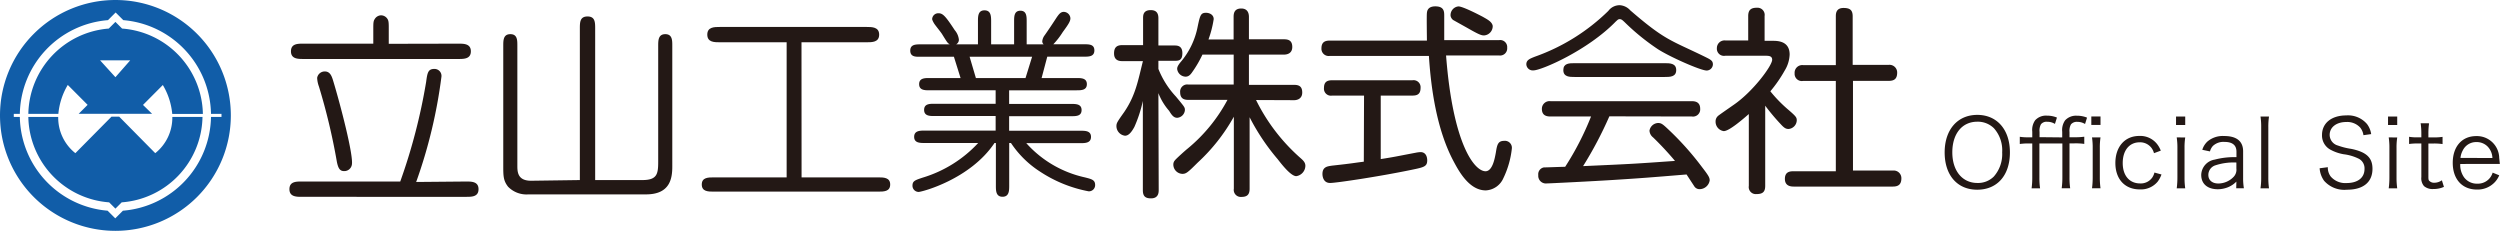 <svg xmlns="http://www.w3.org/2000/svg" viewBox="0 0 326.42 30.14"><defs><style>.cls-1{fill:#231815;}.cls-2,.cls-3{fill:#115da8;}.cls-3{fill-rule:evenodd;}</style></defs><title>アセット 2</title><g id="レイヤー_2" data-name="レイヤー 2"><g id="レイヤー_1-2" data-name="レイヤー 1"><path class="cls-1" d="M262.43,19.9c0,3-1.66,4.87-4.27,4.87s-4.25-1.9-4.25-4.87S255.59,15,258.17,15,262.43,16.93,262.43,19.9Zm-2.11,3.16a4.41,4.41,0,0,0,1.1-3.16,4.33,4.33,0,0,0-1.08-3.16,3,3,0,0,0-2.16-.85c-2,0-3.27,1.58-3.27,4s1.31,4,3.28,4A2.92,2.92,0,0,0,260.32,23.06Z"/><path class="cls-1" d="M269.26,17.94v-.73a2.19,2.19,0,0,1,.38-1.5,1.93,1.93,0,0,1,1.55-.6,3.38,3.38,0,0,1,1.31.25l-.26.83a1.89,1.89,0,0,0-1-.28,1,1,0,0,0-.84.33,1.77,1.77,0,0,0-.19,1v.68h.62a8.64,8.64,0,0,0,1.31-.07v.94a7.88,7.88,0,0,0-1.31-.07h-.62v4.48a9.21,9.21,0,0,0,.09,1.38h-1.11a10,10,0,0,0,.09-1.39V18.73h-3v4.48a9.21,9.21,0,0,0,.09,1.38h-1.11a10,10,0,0,0,.09-1.39V18.73h-.51a8,8,0,0,0-1.12.07v-.94a7,7,0,0,0,1.12.07h.51v-.73a2.18,2.18,0,0,1,.38-1.5,1.91,1.91,0,0,1,1.55-.6,3.36,3.36,0,0,1,1.29.25l-.26.83a1.86,1.86,0,0,0-1-.28.93.93,0,0,0-.83.33,1.77,1.77,0,0,0-.18,1v.68Zm5-2.73v1.1h-1.2v-1.1Zm0,2.73a8.84,8.84,0,0,0-.09,1.39v3.86a9.72,9.72,0,0,0,.09,1.39h-1.11a10.71,10.71,0,0,0,.09-1.39V19.33a9.05,9.05,0,0,0-.09-1.39Z"/><path class="cls-1" d="M281.24,20a1.86,1.86,0,0,0-1.86-1.42c-1.36,0-2.22,1.06-2.22,2.71s.89,2.66,2.27,2.66a1.82,1.82,0,0,0,1.6-.79,2,2,0,0,0,.27-.63l.92.25a3.39,3.39,0,0,1-.51.95,2.84,2.84,0,0,1-2.33,1c-1.94,0-3.18-1.34-3.18-3.45s1.23-3.53,3.12-3.53a2.79,2.79,0,0,1,2.38,1.13,3.33,3.33,0,0,1,.43.79Z"/><path class="cls-1" d="M285.32,15.22v1.1h-1.2v-1.1Zm0,2.73a8.78,8.78,0,0,0-.09,1.39v3.86a9.65,9.65,0,0,0,.09,1.39h-1.11a10.71,10.71,0,0,0,.09-1.39V19.33a9.05,9.05,0,0,0-.09-1.39Z"/><path class="cls-1" d="M292,23.71a3.21,3.21,0,0,1-1.13.75,3.64,3.64,0,0,1-1.28.25c-1.36,0-2.18-.7-2.18-1.87a2.08,2.08,0,0,1,1.76-2,10.06,10.06,0,0,1,2.84-.32v-.72c0-.84-.53-1.27-1.55-1.27a2,2,0,0,0-1.53.53,1.74,1.74,0,0,0-.38.71l-1-.21a2.45,2.45,0,0,1,.69-1.1,3.1,3.1,0,0,1,2.17-.7c1.63,0,2.47.69,2.47,2v3.46a7.91,7.91,0,0,0,.1,1.36h-1Zm0-2.49a7.61,7.61,0,0,0-2.72.36,1.31,1.31,0,0,0-.94,1.27c0,.68.51,1.11,1.31,1.11a2.79,2.79,0,0,0,2-.88A1.34,1.34,0,0,0,292,22Z"/><path class="cls-1" d="M296.26,15.22a9,9,0,0,0-.09,1.39v6.6a9.78,9.78,0,0,0,.09,1.38h-1.11a9.32,9.32,0,0,0,.09-1.38V16.6a8.9,8.9,0,0,0-.09-1.38Z"/><path class="cls-1" d="M308.59,17.65a2,2,0,0,0-.43-1,2.29,2.29,0,0,0-1.82-.72c-1.27,0-2.16.68-2.16,1.68A1.45,1.45,0,0,0,305.25,19a9,9,0,0,0,1.76.44c2,.42,2.76,1.17,2.76,2.6,0,1.74-1.2,2.73-3.32,2.73a3.52,3.52,0,0,1-3-1.17,3.18,3.18,0,0,1-.58-1.63l1.07-.14a1.92,1.92,0,0,0,.38,1.22,2.5,2.5,0,0,0,2.06.85c1.47,0,2.35-.69,2.35-1.84a1.41,1.41,0,0,0-.72-1.32,6.07,6.07,0,0,0-2-.6,5.58,5.58,0,0,1-1.68-.57,2.1,2.1,0,0,1-1.15-1.95c0-1.55,1.25-2.55,3.16-2.55a3.25,3.25,0,0,1,2.72,1.13,2.85,2.85,0,0,1,.54,1.31Z"/><path class="cls-1" d="M313,15.22v1.1h-1.2v-1.1Zm0,2.73a8.84,8.84,0,0,0-.09,1.39v3.86a9.72,9.72,0,0,0,.09,1.39h-1.11a10.63,10.63,0,0,0,.09-1.39V19.33a9,9,0,0,0-.09-1.39Z"/><path class="cls-1" d="M317.16,16.1a8.93,8.93,0,0,0-.09,1.37v.47h.59a7.54,7.54,0,0,0,1.26-.07v.94a7.42,7.42,0,0,0-1.26-.07h-.59V23c0,.36,0,.54.16.65a.84.84,0,0,0,.6.21,1.71,1.71,0,0,0,1-.32l.27.86a3.31,3.31,0,0,1-1.39.28,1.69,1.69,0,0,1-1.21-.38,1.56,1.56,0,0,1-.35-1.18V18.73h-.49a8.25,8.25,0,0,0-1.11.07v-.94a5.56,5.56,0,0,0,1.11.07h.49v-.47a9.31,9.31,0,0,0-.09-1.37Z"/><path class="cls-1" d="M321.23,21.41a2.79,2.79,0,0,0,.49,1.73,2.06,2.06,0,0,0,1.74.84,2,2,0,0,0,2-1.44l.86.35a2.94,2.94,0,0,1-.68,1,3.08,3.08,0,0,1-2.23.86c-1.94,0-3.16-1.36-3.16-3.49s1.21-3.49,3.06-3.49a2.91,2.91,0,0,1,3,2.68c0,.14.06.62.09.95Zm4.2-.78a2.25,2.25,0,0,0-.65-1.52,2,2,0,0,0-1.46-.56,1.93,1.93,0,0,0-1.75,1.07,2.59,2.59,0,0,0-.31,1Z"/><path class="cls-1" d="M60.86,23.7c.71,0,1.62,0,1.62,1s-.88,1-1.62,1H39.41c-.71,0-1.62,0-1.62-1s.88-1,1.62-1H52.26a74.92,74.92,0,0,0,3.38-13C55.8,9.5,55.89,9,56.71,9a.91.91,0,0,1,.93,1,65.06,65.06,0,0,1-3.3,13.76Zm-1-18c.69,0,1.62,0,1.62,1s-.91,1-1.62,1H39.61c-.71,0-1.62,0-1.62-1s.88-1,1.62-1h9.13V3.84c0-.74,0-1.07.17-1.32A1,1,0,0,1,49.75,2a1,1,0,0,1,.85.49c.16.25.16.58.16,1.32V5.72ZM44.92,22.34c-.55,0-.77-.38-.94-1.24a81.69,81.69,0,0,0-2.34-9.81,3.65,3.65,0,0,1-.23-1.12,1,1,0,0,1,1-.84c.68,0,.9.58,1.1,1.25.91,3,2.68,9.75,2.43,10.94A1,1,0,0,1,44.92,22.34Z"/><path class="cls-1" d="M75.71,23.51V3.77c0-.85,0-1.62,1-1.62s1,.77,1,1.62V23.51h6.17c1.92,0,2.06-.8,2.06-2.39V6c0-.71,0-1.54.93-1.54s.91.85.91,1.54V21.75c0,1.56-.3,3.63-3.43,3.63H69a3.36,3.36,0,0,1-2.66-1c-.63-.8-.63-1.43-.63-2.75V6c0-.74,0-1.54.93-1.54s.91.82.91,1.54v15.6c0,.8,0,2,1.79,2Z"/><path class="cls-1" d="M104.66,23.16h10c.69,0,1.57,0,1.57.93s-.85.93-1.57.93H93.19c-.71,0-1.56,0-1.56-.93s.85-.93,1.56-.93h9.52V5.52H94c-.74,0-1.65,0-1.65-1s.91-1,1.65-1h19.14c.71,0,1.65,0,1.65,1s-.91,1-1.65,1h-8.49Z"/><path class="cls-1" d="M136,10.19h4.57c.59,0,1.34,0,1.34.8s-.75.8-1.34.8h-8.81v1.78h8.12c.59,0,1.34,0,1.34.8s-.72.8-1.34.8h-8.12v1.9h9.33c.59,0,1.36,0,1.36.8s-.75.82-1.36.82H134a14.43,14.43,0,0,0,7.65,4.47c.9.23,1.34.33,1.34,1a.81.81,0,0,1-.85.82,17.34,17.34,0,0,1-6.34-2.57A12.92,12.92,0,0,1,132,18.67h-.23v5.56c0,.64,0,1.46-.87,1.46s-.87-.8-.87-1.46V18.67h-.18c-3.16,4.73-9.48,6.39-9.91,6.39a.81.81,0,0,1-.8-.82c0-.62.36-.72,1.34-1.05a16.29,16.29,0,0,0,7.24-4.52h-7c-.59,0-1.36,0-1.36-.8s.74-.82,1.36-.82H130v-1.9H122c-.59,0-1.34,0-1.34-.8s.72-.8,1.34-.8H130V11.79h-8.65c-.59,0-1.34,0-1.34-.8s.74-.8,1.34-.8h4.07l-.87-2.78H120c-.46,0-1.15,0-1.15-.8s.69-.82,1.36-.82H124c-.28-.18-.28-.18-.95-1.26-.15-.28-.92-1.2-1.08-1.46s-.26-.49-.26-.59a.8.8,0,0,1,.82-.75c.56,0,.9.33,2.13,2.21a2.27,2.27,0,0,1,.54,1.23.68.68,0,0,1-.36.62h2.85v-3c0-.64,0-1.44.85-1.44s.87.77.87,1.44v3h3v-3c0-.62,0-1.39.82-1.39s.82.77.82,1.39v3h2.22a.5.5,0,0,1-.18-.44,1.57,1.57,0,0,1,.33-.77c.54-.77,1.05-1.54,1.57-2.34.23-.31.46-.69.9-.69a.89.89,0,0,1,.87.82c0,.36-.15.67-1,1.82a9.81,9.81,0,0,1-1.23,1.59h4c.67,0,1.36,0,1.36.8s-.69.82-1.36.82h-4.79Zm-1.24-2.78H126.6l.82,2.78h6.48Z"/><path class="cls-1" d="M151.29,24.83c0,.34-.05,1.07-1,1.07-.73,0-1.07-.26-1.07-1.07V13.18a17.27,17.27,0,0,1-1.11,3.4c-.36.65-.73,1.14-1.22,1.14a1.27,1.27,0,0,1-1.12-1.25c0-.39.1-.55,1-1.82,1.51-2.21,1.81-4.1,2.46-6.67h-2.68c-.28,0-1.09,0-1.09-1,0-.78.34-1.09,1.09-1.09h2.7V2.38c0-.36,0-1.06,1-1.06.75,0,1,.42,1,1.06V5.94h2.13c.36,0,1,.05,1,1s-.47,1-1,1h-2.13V9a11.45,11.45,0,0,0,2.29,3.61c1.14,1.38,1.17,1.4,1.17,1.77a1.09,1.09,0,0,1-1,1c-.44,0-.7-.31-1.06-.91a7.75,7.75,0,0,1-1.4-2.31Z"/><path class="cls-1" d="M195.72,5.24a.92.92,0,0,1,1.07,1,.93.93,0,0,1-1.07,1h-6.91c.9,11.7,3.74,15.12,5.15,15.12.93,0,1.22-1.74,1.35-2.44.16-1,.26-1.53,1.09-1.53a.91.91,0,0,1,1,1,11.8,11.8,0,0,1-1.12,3.9A2.65,2.65,0,0,1,194,24.86c-2.18,0-3.53-2.52-4.23-3.84-2.21-4.16-2.94-9.59-3.2-13.72H173.63a.94.94,0,0,1-1.09-1c0-.88.57-1,1.09-1h12.68c0-.52-.05-3.3,0-3.61.05-.7.6-.86,1.09-.86,1.17,0,1.17.7,1.17,1.25V5.24ZM178.1,12.48h-4.16a.91.91,0,0,1-1.07-1c0-.81.44-1,1.07-1h10.47a.92.92,0,0,1,1.07,1c0,.86-.49,1-1.07,1h-4.13v8.29c1.69-.26,2-.34,4.57-.83a4.27,4.27,0,0,1,.62-.08c.83,0,.88.86.88,1.07,0,.83-.44.91-2.08,1.25-4.24.88-9.82,1.71-10.6,1.71-1,0-1-1.09-1-1.17,0-.94.65-1,1.22-1.09,2.83-.31,2.75-.34,4.18-.52Zm15.6-10.23c.69.38,1.11.66,1.2,1.12a1.21,1.21,0,0,1-1,1.24c-.41.08-.84-.12-2.38-1l-1.79-1a.9.9,0,0,1-.33-.53,1.14,1.14,0,0,1,1-1.24C190.89.79,193,1.87,193.71,2.25Z"/><path class="cls-1" d="M210.13,15.19a50,50,0,0,1-3.43,6.5c6.47-.29,6.49-.29,12-.68a40.47,40.47,0,0,0-2.86-3.07,1.2,1.2,0,0,1-.47-.88,1.19,1.19,0,0,1,1.12-1c.47,0,.65.18,1.66,1.14a38.12,38.12,0,0,1,4.08,4.62c.88,1.14,1,1.38,1,1.74a1.35,1.35,0,0,1-1.32,1.14.81.81,0,0,1-.7-.39l-1-1.53c-4.73.39-6,.49-9.33.7-2.75.18-8.6.47-8.91.47a1,1,0,0,1-1.12-1.09.9.9,0,0,1,.73-1c.29,0,2.34-.08,2.78-.08a37.45,37.45,0,0,0,3.38-6.57h-5.3c-.52,0-1.12-.13-1.12-1a1,1,0,0,1,1.12-1h18.43c.47,0,1.12.1,1.12,1a.94.94,0,0,1-1.09,1Z"/><path class="cls-1" d="M231.44,5.33c.62,0,2.23,0,2.23,1.79a4.29,4.29,0,0,1-.65,2.1,17.27,17.27,0,0,1-1.87,2.7,17.82,17.82,0,0,0,2.36,2.42c1,.86,1.09,1,1.09,1.38a1.17,1.17,0,0,1-1.07,1.12c-.34,0-.57-.13-1-.6a27.38,27.38,0,0,1-2.05-2.44V24.27c0,.81-.36,1.07-1.14,1.07a.92.92,0,0,1-1-1.07V14.89c-.78.68-2.57,2.23-3.27,2.23A1.24,1.24,0,0,1,224,15.87a.94.94,0,0,1,.34-.75c.1-.1,1.77-1.25,2.05-1.45,2.49-1.71,5-5.09,5-5.87,0-.52-.49-.52-.91-.52h-5.22a.93.93,0,0,1-1.09-1,1,1,0,0,1,1.09-1h3V2.1c0-.83.39-1.09,1.14-1.09a.94.94,0,0,1,1,1.09V5.33Zm15.15,3.14a1,1,0,0,1,1.12,1c0,.81-.36,1.09-1.12,1.09h-4.65V22.27h5.2a1,1,0,0,1,1.12,1c0,.78-.36,1.09-1.12,1.09H234.24c-.31,0-1.19,0-1.19-1s.75-1,1.19-1h5.46V10.57h-4.29a.94.94,0,0,1-1.09-1,1,1,0,0,1,1.09-1.07h4.29V2.13c0-.39.05-1.09,1-1.09.83,0,1.2.26,1.2,1.09V8.47Z"/><path class="cls-1" d="M164,13.06a24.45,24.45,0,0,0,5.82,7.59c.39.34.62.6.62,1A1.39,1.39,0,0,1,169.25,23c-.68,0-1.82-1.43-2.42-2.21a28.21,28.21,0,0,1-3.67-5.48v9.33c0,.75-.31,1.07-1.06,1.07a.92.92,0,0,1-1-1.07V15.24a24,24,0,0,1-4.73,6c-1.3,1.3-1.51,1.46-2,1.46a1.22,1.22,0,0,1-1.17-1.22.79.79,0,0,1,.21-.55c.1-.16,1.4-1.33,1.66-1.53a21.09,21.09,0,0,0,5.2-6.36h-5.09c-.47,0-1.09-.08-1.09-1a.93.93,0,0,1,1.09-1h5.9V7.13H157a14.62,14.62,0,0,1-1.35,2.31c-.28.42-.54.57-.86.57a1.14,1.14,0,0,1-1.09-1c0-.21.05-.39.39-.83a10.09,10.09,0,0,0,2.29-4.72c.31-1.45.39-1.79,1.09-1.79.42,0,1,.23,1,.83a13.86,13.86,0,0,1-.68,2.65h3.28V2.2c0-.47.1-1.09,1-1.09s1,.73,1,1.09V5.13h4.57c.55,0,1.09.13,1.09,1s-.7,1-1.09,1h-4.57v3.95h5.9c.65,0,1.06.21,1.06,1s-.62,1-1.06,1Z"/><path class="cls-1" d="M212.86,1.35c4.56,3.94,5.25,3.87,9.62,6,.89.44,1.17.56,1.17,1.07a.83.83,0,0,1-.81.79c-.79,0-4.81-1.78-6.39-2.8a29.57,29.57,0,0,1-4.35-3.54c-.23-.21-.38-.37-.61-.37s-.3.12-.51.3c-3.69,3.8-9.75,6.39-10.75,6.39a.84.84,0,0,1-.94-.79c0-.58.48-.74,1.12-1A26.1,26.1,0,0,0,210,1.42a1.84,1.84,0,0,1,1.5-.74A2,2,0,0,1,212.86,1.35Z"/><path class="cls-1" d="M217.35,8.25c.66,0,1.51,0,1.51.9s-.82.9-1.51.9H205.6c-.66,0-1.48,0-1.48-.9s.79-.9,1.48-.9Z"/><path class="cls-2" d="M15.07,0A15.07,15.07,0,1,0,30.14,15.07,15.07,15.07,0,0,0,15.07,0ZM27.55,15.27a12.5,12.5,0,0,1-11.5,12.24l-1,1-1-1A12.5,12.5,0,0,1,2.59,15.27H1.8v-.4h.79A12.5,12.5,0,0,1,14.1,2.63l1-1,1,1A12.5,12.5,0,0,1,27.55,14.87h1.37v.4Z"/><path class="cls-3" d="M26.44,15.27H22.5A5.92,5.92,0,0,1,20.27,20l-4.71-4.77h-1L9.84,20A5.92,5.92,0,0,1,7.6,15.27H3.7A11.39,11.39,0,0,0,14.25,26.42l.82.82.82-.82A11.39,11.39,0,0,0,26.44,15.27Z"/><path class="cls-3" d="M15.94,3.73l-.87-.87-.87.87A11.39,11.39,0,0,0,3.7,14.87H7.62a8.94,8.94,0,0,1,1.23-3.78l2.59,2.6-1.17,1.17h9.59L18.67,13.7l2.59-2.6a8.94,8.94,0,0,1,1.23,3.78h4A11.39,11.39,0,0,0,15.94,3.73Zm-.87,6.35-2-2.2H17Z"/></g></g></svg>